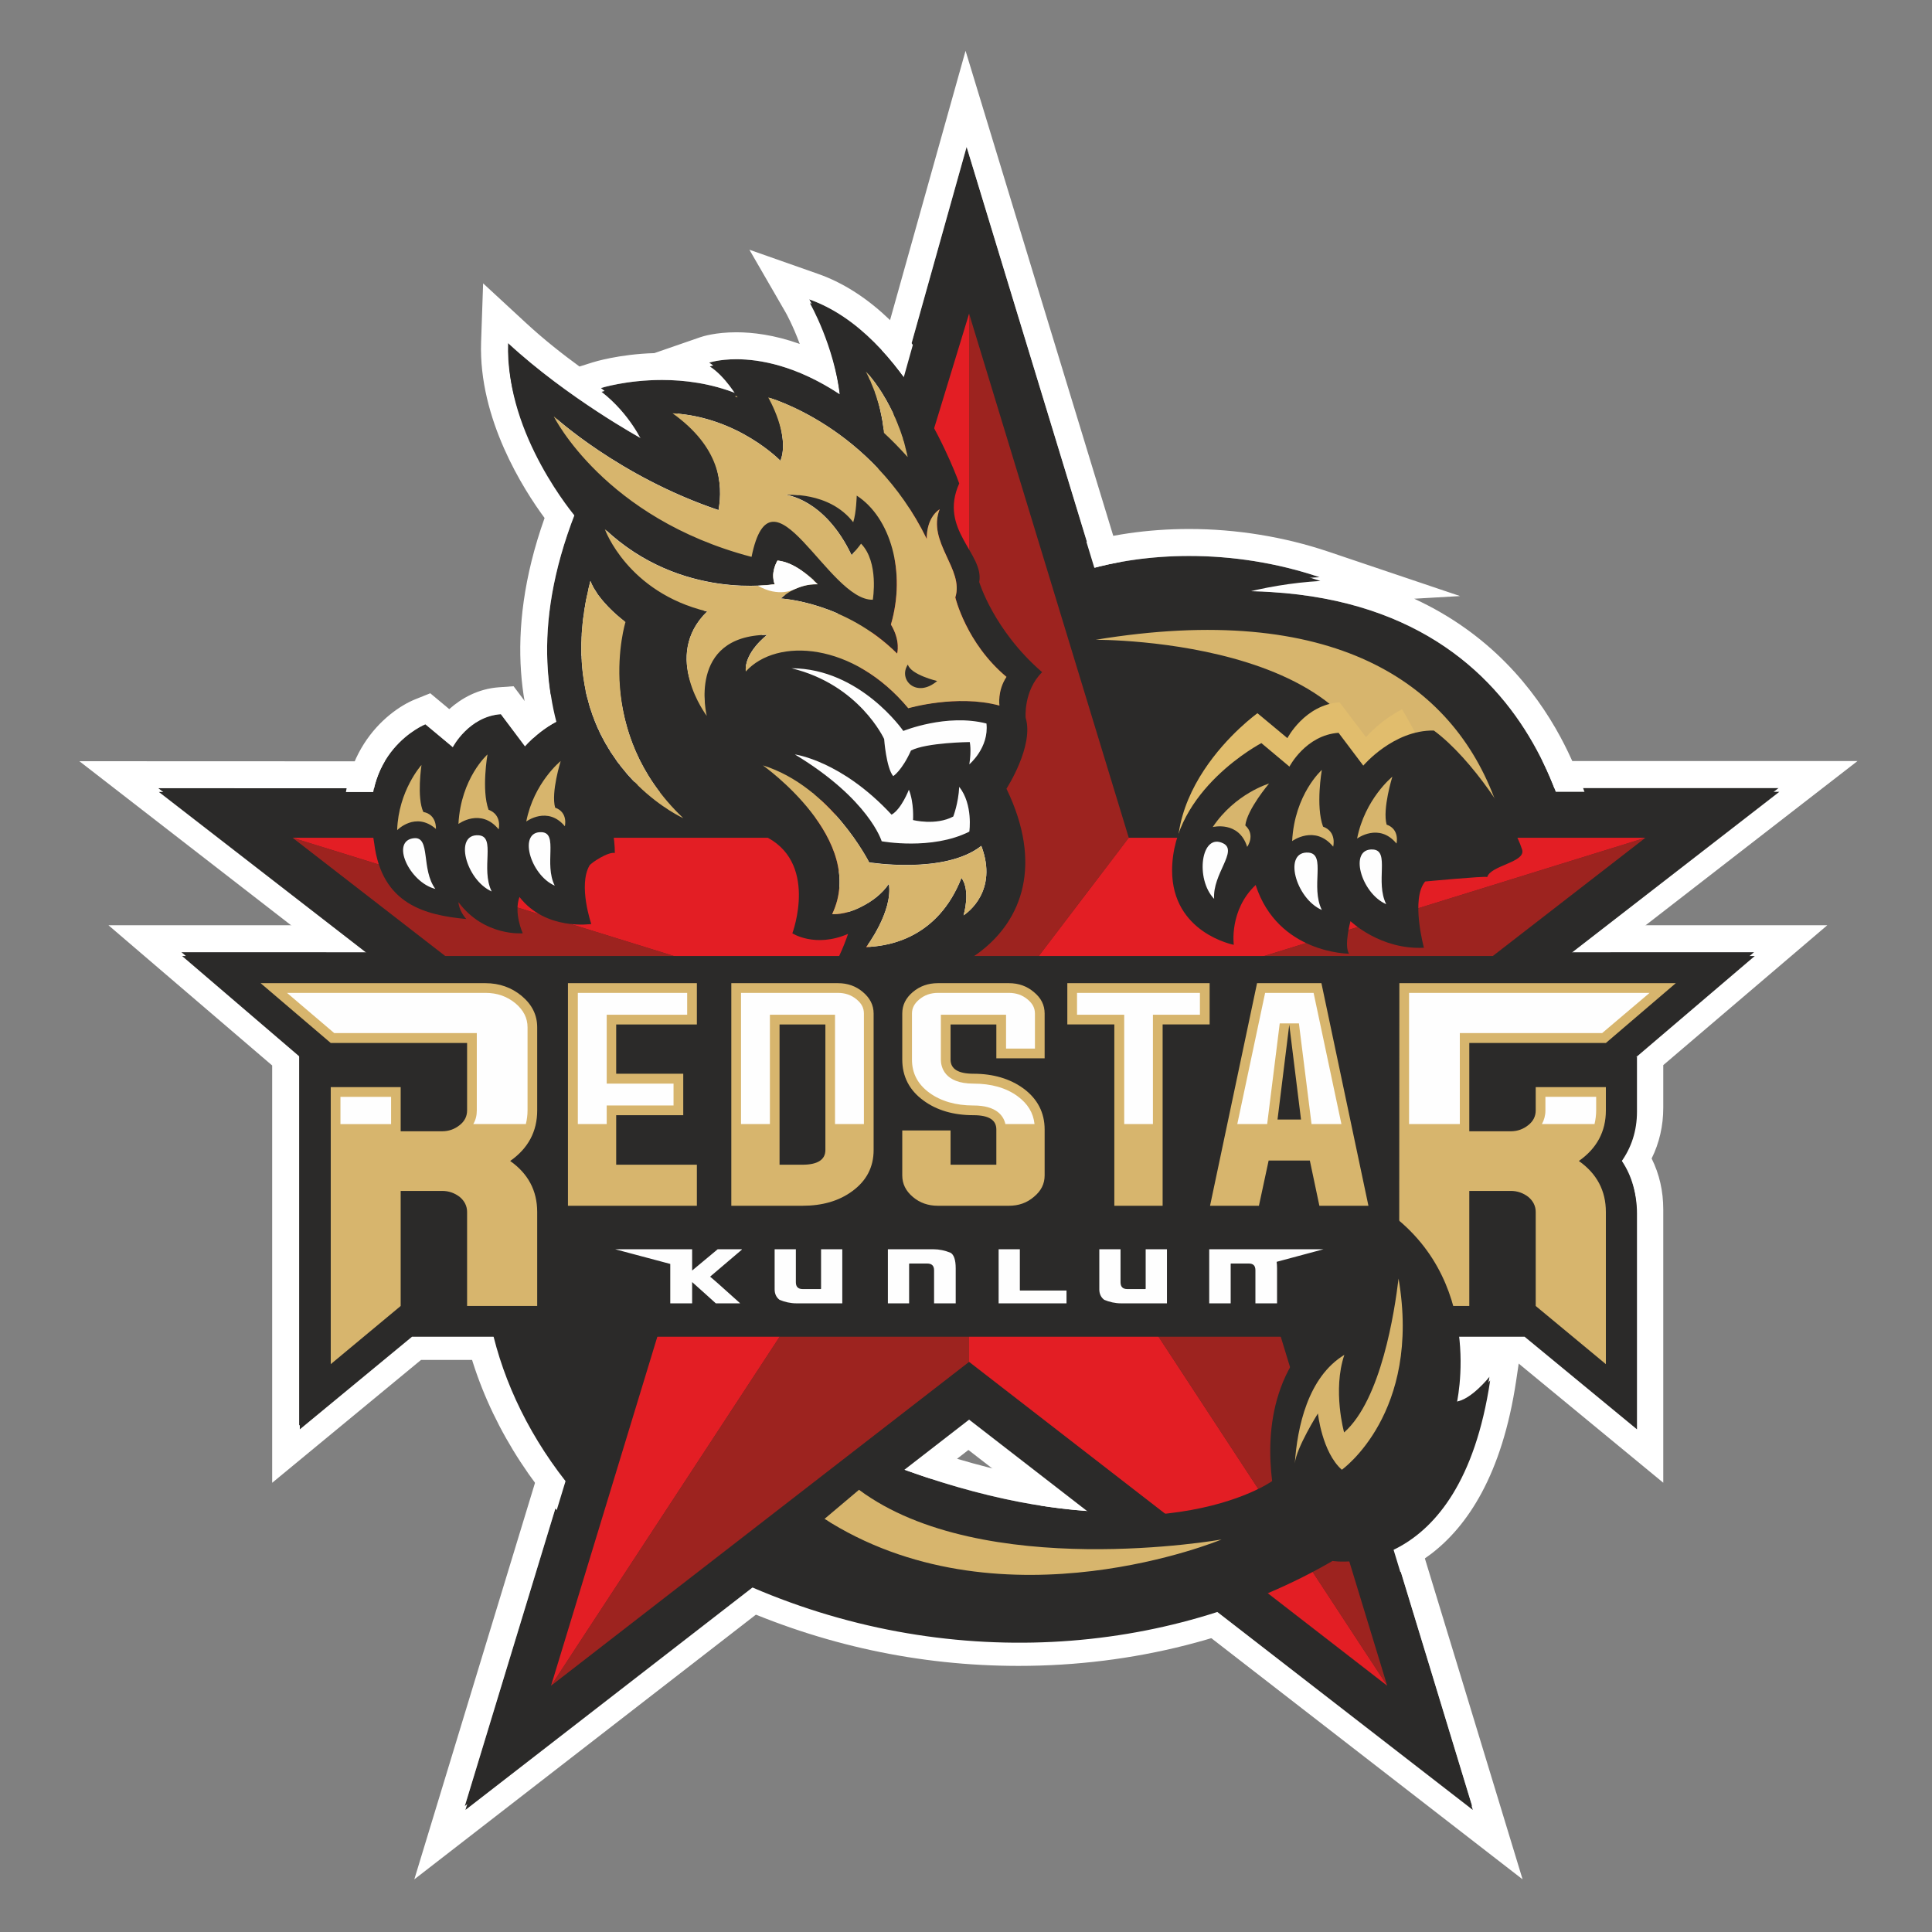 <?xml version="1.0" encoding="utf-8"?>
<!-- Generator: Adobe Illustrator 19.1.0, SVG Export Plug-In . SVG Version: 6.00 Build 0)  -->
<svg version="1.1" id="Слой_1" xmlns="http://www.w3.org/2000/svg" xmlns:xlink="http://www.w3.org/1999/xlink" x="0px" y="0px"
	 viewBox="0 0 1024 1024" style="enable-background:new 0 0 1024 1024;" xml:space="preserve">
<rect x="0" y="0" width="1024" height="1024" fill="#808080" stroke="none"/>
<g>
	<path style="fill-rule:evenodd;clip-rule:evenodd;fill:#2B2A29;" d="M536.463,157.237l79.395,260.433h326.875
		L678.269,622.633l79.797,261.735l22.189,72.918l-266.972-206.854L246.341,957.287
		l22.189-72.918l79.704-261.735L83.864,417.764l333.136,0.124L512.323,77.873
		L536.463,157.237L536.463,157.237z M574.735,449.032l-60.461-198.425l-55.531,197.99
		l-4.928,17.727H435.346l-209.674-0.124l178.747,138.521l-4.927,15.961l-62.412,204.963
		L498.439,700.603l14.844-11.497l176.236,136.539l-62.412-204.963l-4.928-15.961
		l13.233-10.163l165.422-128.234H579.971L574.735,449.032z"/>
	<path style="fill:#FFFFFF;" d="M512.323,77.873l24.14,79.364l79.395,260.433h326.875
		L678.269,622.633l79.797,261.735l22.189,72.918L513.282,750.433L246.342,957.287
		l22.189-72.918l79.703-261.735L83.864,417.764l333.136,0.124L512.323,77.873
		 M435.346,466.324l-209.674-0.124l178.746,138.521l-4.927,15.961l-62.412,204.963
		l161.36-125.041l14.843-11.497l176.236,136.538l-62.412-204.963l-4.928-15.961
		l13.232-10.163l165.422-128.234H579.972l-5.237-17.292l-60.46-198.425
		l-55.532,197.99l-4.928,17.727H435.346 M511.763,26.923l-13.202,47.092
		l-92.397,329.577l-322.295-0.12l-41.801-0.016l33.041,25.604l256.582,198.834
		l-76.833,252.31l-22.19,72.921l-13.075,42.969l35.503-27.511l258.186-200.07
		l258.22,200.071l35.5,27.506l-13.074-42.964l-22.189-72.919L694.814,627.892
		l256.673-198.926l33.017-25.588h-41.772H626.441l-76.308-250.309l-24.137-79.355
		L511.763,26.923L511.763,26.923z M435.338,480.616h0.003h0.005h18.468h10.861
		l2.909-10.464l4.928-17.727L514.842,301.504l46.222,151.694l5.23,17.269l3.074,10.149
		h10.604h179.097L626.655,583.263l-13.182,10.124l-7.882,6.054l2.932,9.497
		l4.928,15.961l49.31,161.937L522.036,677.808l-8.752-6.781l-8.753,6.78
		l-14.843,11.497l-125.848,97.522l49.324-161.982l4.91-15.908l2.918-9.453
		l-7.819-6.06L267.477,480.517L435.338,480.616L435.338,480.616z"/>
</g>
<g>
	<path style="fill-rule:evenodd;clip-rule:evenodd;fill:#2B2A29;" d="M673.684,313.794
		c-6.446-0.434-12.675-0.527-18.718-0.527c14.441-3.935,29.533-6.477,44.501-7.344
		c-63.498-21.413-133.813-10.815-169.326,19.461
		c1.302,2.511,2.726,5.579,4.369,9.081
		c-58.817,18.469-115.124,41.339-199.632,34.77
		c0.868,2.633-0.093,5.795-2.386,7.096c6.012,5.701,12.024,11.28,17.354,17.384
		c12.272,13.884,38.705,21.104,50.42,35.545
		c17.261,21.32,36.288,36.939,51.814,59.779
		c41.432-22.715,53.456-19.12,100.684-33.004
		c26.992-7.996,256.59,24.915,283.799,17.911
		C836.563,473.947,832.069,323.432,673.684,313.794z"/>
	<path style="fill:#FFFFFF;" d="M630.306,294.668c22.645,0,46.345,3.562,69.161,11.256
		c-14.969,0.867-30.061,3.409-44.502,7.344c6.043,0,12.273,0.093,18.719,0.527
		c158.385,9.638,162.879,160.153,162.879,160.153
		c-2.649,0.682-7.21,0.985-13.322,0.985c-49.788,0-202.075-20.158-254.834-20.158
		c-7.289,0-12.686,0.385-15.643,1.261c-47.228,13.884-59.253,10.289-100.685,33.004
		c-15.525-22.839-34.553-38.458-51.814-59.779
		c-11.714-14.442-38.148-21.662-50.419-35.545
		c-5.33-6.104-11.342-11.683-17.354-17.384c2.292-1.301,3.254-4.463,2.385-7.096
		c10.13,0.787,19.843,1.151,29.215,1.151c68.817,0,118.651-19.666,170.417-35.922
		c-1.641-3.502-3.066-6.57-4.368-9.08
		C552.894,305.987,589.928,294.668,630.306,294.668 M630.306,280.376
		c-44.105,0-83.993,12.441-109.437,34.133l-8.647,7.372l2.096,4.04
		c-1.72,0.557-3.442,1.116-5.163,1.675c-43.171,14.012-87.811,28.5-145.062,28.5
		c-9.188,0-18.644-0.373-28.108-1.108l-21.406-1.664l4.652,14.103l-10.57,6.001
		l13.996,13.274l1.723,1.63c5.309,5.025,10.325,9.772,14.701,14.784
		c7.637,8.64,18.194,14.511,28.402,20.189c8.552,4.756,17.396,9.674,21.683,14.959
		c7.406,9.148,15.052,17.22,22.446,25.026
		c10.35,10.927,20.126,21.248,28.648,33.784l7.301,10.742l11.389-6.244
		c26.24-14.386,39.643-17.46,59.931-22.112
		c10.39-2.383,22.167-5.083,37.915-9.712c0.262-0.071,2.782-0.681,11.612-0.681
		c26.056,0,78.56,5.2,129.335,10.228c51.56,5.106,100.26,9.929,125.499,9.929
		c7.818,0,13.025-0.443,16.884-1.436l11.064-2.848l-0.342-11.419
		c-0.05-1.674-1.479-41.481-23.748-82.814
		c-13.782-25.582-37.456-54.913-77.547-73.368l24.309-1.408l-69.829-23.549
		C680.745,284.527,655.251,280.376,630.306,280.376L630.306,280.376z"/>
</g>
<g>
	<path style="fill-rule:evenodd;clip-rule:evenodd;fill:#2B2A29;" d="M349.536,830.788
		c18.81-18.035,38.148-35.296,60.026-50.079
		c16.486-11.031,33.655-21.32,50.389-32.011c-2.294-3.068-4.588-6.136-6.881-9.204
		c-1.115-1.518-1.333-3.036-0.991-4.244c-0.342-0.559-0.557-0.993-0.775-1.551
		c-0.868-2.075-1.642-4.028-2.386-6.105c-3.068,1.519-6.136,3.161-9.081,4.928
		c-6.352,3.812-12.147-6.136-5.794-9.947c26.992-16.177,60.461-22.313,91.604-22.654
		c10.289-0.093,20.887,0.434,31.393,2.076
		c-26.248-42.734-49.862-82.09-56.866-95.974
		c-6.663-13.108-60.46-58.166-90.737-64.271
		c-3.719-0.775-10.04-1.209-10.505-5.268
		c-16.61-16.486-36.288-10.258-47.972-6.663
		C226.446,572.028,222.387,739.494,349.536,830.788z"/>
	<path style="fill:#FFFFFF;" d="M372.823,525.621c8.535,0,17.715,2.53,26.11,10.862
		c0.465,4.059,6.787,4.493,10.505,5.268c30.277,6.105,84.074,51.163,90.737,64.271
		c7.003,13.884,30.618,53.24,56.866,95.974c-9.74-1.522-19.558-2.086-29.137-2.086
		c-0.754,0-1.506,0.003-2.256,0.01c-31.142,0.341-64.611,6.477-91.604,22.654
		c-5.359,3.216-2.07,10.802,2.904,10.802c0.92,0,1.898-0.26,2.89-0.855
		c2.945-1.767,6.012-3.409,9.081-4.928c0.743,2.077,1.518,4.03,2.385,6.105
		c0.217,0.558,0.434,0.992,0.775,1.551c-0.341,1.209-0.123,2.727,0.992,4.244
		c2.292,3.068,4.586,6.136,6.881,9.204c-16.734,10.691-33.904,20.98-50.39,32.011
		c-21.877,14.783-41.216,32.044-60.025,50.079
		c-127.15-91.294-123.09-258.76,1.424-300.968
		C356.738,528.043,364.472,525.621,372.823,525.621 M372.823,511.329
		c-10.368,0-19.648,2.856-25.789,4.747l-0.276,0.085l-0.194,0.06l-0.192,0.065
		c-56.718,19.226-94.238,63.736-102.939,122.117
		c-11.111,74.552,26.352,152.718,97.768,203.995l9.651,6.929l8.575-8.223
		c16.191-15.524,35.759-33.432,58.136-48.553
		c10.214-6.834,21.021-13.579,31.473-20.103c6.225-3.886,12.447-7.769,18.61-11.707
		l12.965-8.283l-9.215-12.32l-4.245-5.679l0.373-1.327l-3.08-5.054
		c-0.529-1.269-0.979-2.388-1.386-3.453c22.162-8.05,45.337-10.221,62.744-10.412
		l2.101-0.009c9.879,0,18.688,0.626,26.931,1.914l30.589,4.781l-16.204-26.381
		c-30.299-49.327-50.288-83.041-56.285-94.93
		c-8.715-17.146-66.58-64.97-100.672-71.845c-0.586-0.122-1.333-0.257-2.116-0.395
		c-0.051-0.009-0.106-0.019-0.162-0.029l-0.985-0.978
		C398.965,516.38,386.793,511.329,372.823,511.329L372.823,511.329z"/>
</g>
<g>
	<path style="fill-rule:evenodd;clip-rule:evenodd;fill:#2B2A29;" d="M929.717,504.688H96.137l62.412,53.457
		v197.432l59.468-49.086h589.695l59.561,49.086V641.011
		c0-10.165-2.944-19.245-8.521-26.992c5.578-7.654,8.521-16.734,8.521-26.806V557.804
		l-2.169,1.984L929.717,504.688z"/>
	<path style="fill:#FFFFFF;" d="M929.717,504.688l-62.444,53.25v-0.134l-2.169,1.984
		l2.169-1.85v29.275c0,10.071-2.944,19.151-8.522,26.806
		c5.578,7.747,8.522,16.827,8.522,26.992v114.567l-59.561-49.086H218.017
		l-59.468,49.086V558.145l-62.413-53.457H929.717 M968.502,490.396h-38.785H96.137
		H57.481l29.358,25.147l57.419,49.179v190.856v30.329l23.389-19.306l55.507-45.817
		h579.428l55.602,45.823l23.381,19.27v-30.298V641.011
		c0-9.711-2.069-18.752-6.164-26.986c4.053-8.18,6.164-17.292,6.164-26.811
		v-22.68l57.426-48.97L968.502,490.396L968.502,490.396z"/>
</g>
<g>
	<path style="fill-rule:evenodd;clip-rule:evenodd;fill:#2B2A29;" d="M529.366,371.962
		c-22.622-6.136-48.312,1.302-48.312,1.302
		c-29.192-34.864-69.633-37.59-86.15-19.338
		c-0.868-10.289,11.373-19.461,11.373-19.461
		c-42.642,0.434-32.044,42.951-32.044,42.951s-24.14-31.702,0.218-55.315
		c-42.301-10.165-54.231-43.726-54.231-43.726
		c40.472,38.148,90.086,29.192,90.086,29.192s-2.728-5.021,1.424-12.457
		c10.94,1.302,21.322,12.457,21.322,12.457
		c-11.808-0.434-19.555,7.654-19.555,7.654s33.995,1.642,61.638,29.192
		c0,0,1.984-6.663-3.284-15.402c8.119-27.89-0.217-56.865-18.129-68.455
		c0,0-0.217,9.08-1.859,14.099c-12.891-16.61-35.855-14.41-35.855-14.41
		s20.671,1.859,34.988,32.013c4.028-4.588,5.02-6.229,5.02-6.229
		c9.607,9.947,6.229,29.842,6.229,29.842c-23.739,0.651-53.58-75.427-64.396-22.715
		c-77.939-20.454-104.714-74.56-104.714-74.56s34.646,32.011,87.328,49.738
		c2.51-14.008,0.651-33.344-24.358-51.287
		c34.862,1.982,57.175,25.164,57.175,25.164
		c5.33-13.45-6.477-33.562-6.477-33.562s54.882,15.184,84.074,75.087
		c0,0-0.744-10.598,6.786-15.836c-6.786,17.478,13.108,31.703,8.305,46.671
		c0,0,5.703,24.264,27.116,42.084C528.158,364.09,529.366,371.962,529.366,371.962
		L529.366,371.962z M510.339,483.15c0-0.123,3.935-12.674-1.085-19.894
		c-12.582,32.229-38.799,35.731-47.568,36.506
		c-1.859,0.216-2.944,0.216-2.944,0.216s14.317-18.903,12.022-33.562
		c-3.501,5.238-8.956,9.391-14.657,12.148c-8.738,4.586-15.401,3.936-15.401,3.936
		c18.903-39.574-36.723-78.837-36.723-78.837
		c36.072,11.156,56.308,51.381,56.308,51.381s40.101,6.57,59.468-8.74
		c9.049,23.955-7.437,35.514-9.296,36.723l0,0l0,0l0,0h-0.124V483.15L510.339,483.15
		L510.339,483.15L510.339,483.15z M390.534,428.703
		c1.736,3.378,3.595,7.313,5.237,11.807c2.728-0.434,5.486-0.341,8.212,0.217
		c30.06,13.449,15.619,51.937,15.619,51.937s12.024,7.871,29.534,0.31
		c0,0-5.145,15.433-10.289,20.794c49.087,19.989,133.161-17.292,94.238-97.74
		c0,0,14.751-22.746,10.165-37.621c0,0-1.209-14.317,8.739-24.14
		c-25.69-22.22-33.344-47.786-33.344-47.786
		c2.757-15.092-21.631-27.674-10.598-52.249c0,0-26.899-77.194-79.146-95.57
		c0,0,12.891,22.311,16.175,50.295c-40.441-26.681-69.198-16.734-69.198-16.734l0,0
		c8.212,5.269,14.657,16.425,14.657,16.425
		c-36.072-14.349-72.049-2.975-72.049-2.975
		c15.184,11.807,21.754,26.899,21.754,26.899s-39.232-21.413-70.965-50.729
		c-1.611,46.793,35.545,90.21,35.545,90.21
		c-23.955,61.419-14.752,105.146-1.426,132.478c3.843,7.871-1.736,14.101,2.199,19.245
		l47.321,2.726c-5.671-3.811-13.449-9.73-20.887-18.252
		c-1.085-1.426-2.293-2.82-3.471-4.246l-0.124-0.216
		c-0.218-0.342-0.434-0.682-0.775-0.992l-0.216-0.216
		c-0.217-0.342-0.434-0.651-0.744-0.992l-0.124-0.216
		c-0.774-1.086-1.424-2.201-2.2-3.286l-0.311-0.433
		c-0.216-0.342-0.434-0.651-0.65-0.868l-0.342-0.558
		c-0.093-0.309-0.309-0.651-0.526-0.991l-0.341-0.434
		c-0.342-0.651-0.775-1.302-1.086-1.953l-0.34-0.434
		c-0.093-0.342-0.34-0.558-0.434-0.868l-0.435-0.682
		c-0.123-0.31-0.34-0.651-0.434-0.96l-0.434-0.682
		c-0.124-0.311-0.217-0.527-0.433-0.868c-0.124-0.309-0.342-0.649-0.466-0.867
		c-0.216-0.434-0.434-0.868-0.651-1.302c-0.091-0.341-0.309-0.776-0.434-1.116
		c-0.093-0.217-0.309-0.526-0.434-0.744c-0.124-0.34-0.217-0.651-0.433-0.991
		c-0.124-0.342-0.218-0.558-0.342-0.868c-0.093-0.34-0.309-0.651-0.434-0.991
		c-0.093-0.34-0.217-0.557-0.311-0.775c-0.216-0.526-0.433-0.96-0.557-1.518
		l-0.216-0.651c-0.217-0.434-0.435-0.991-0.651-1.549
		c0-0.217-0.124-0.434-0.217-0.651c-0.124-0.435-0.216-0.868-0.434-1.209
		l-0.218-0.868c-0.247-0.433-0.34-0.867-0.464-1.302l-0.217-0.651
		c-0.216-0.682-0.309-1.332-0.527-1.983l-0.123-0.434
		c-0.093-0.558-0.311-1.085-0.434-1.642l-0.216-0.651
		c-0.093-0.557-0.217-0.991-0.342-1.424l-0.216-0.775
		c-0.093-0.527-0.217-1.085-0.311-1.642l-0.124-0.527
		c-0.093-0.775-0.216-1.55-0.434-2.201v-0.434
		c-0.093-0.651-0.218-1.209-0.31-1.736c0-0.342-0.124-0.557-0.124-0.899
		c-0.093-0.433-0.093-0.96-0.218-1.518c0-0.217-0.124-0.557-0.124-0.775
		c-0.093-0.526-0.093-1.178-0.216-1.735l-0.093-0.651
		c0-0.774-0.124-1.549-0.124-2.293l-0.093-0.434c0-0.682-0.124-1.426-0.124-2.077
		v-0.774c-0.092-0.557-0.092-1.086-0.092-1.766l-0.124-0.744
		c0-0.651,0-1.333,0-1.984c0-0.216,0-0.31,0-0.527c0-0.898,0-1.766,0-2.542v-0.651
		c0-0.651,0-1.301,0.124-1.951v-0.868c0-0.682,0-1.333,0.092-1.859v-0.898
		c0-0.744,0.124-1.519,0.218-2.386v-0.217c0.124-0.991,0.124-1.86,0.217-2.851
		l0.123-0.651c0.093-0.775,0.093-1.426,0.217-2.199l0.124-0.868
		c0.093-0.651,0.217-1.302,0.309-1.953l0.124-0.898
		c0.093-0.868,0.217-1.859,0.434-2.726v-0.217
		c0.217-0.868,0.311-1.86,0.528-2.851c0-0.311,0.123-0.651,0.216-0.868
		c0.124-0.775,0.248-1.426,0.464-2.169l0.217-0.993
		c0.093-0.774,0.311-1.424,0.434-2.2l0.218-0.867
		c0.217-1.086,0.526-2.077,0.744-3.068c0,0.123,0.124,0.341,0.247,0.558l0,0
		c0.093,0.093,0.093,0.309,0.218,0.558l0,0c0.093,0.093,0.093,0.309,0.217,0.434
		l0,0v0.093c0.092,0.124,0.216,0.218,0.216,0.434l0.093,0.124l0.218,0.434v0.093
		l0.216,0.248v0.093v0.123l0.124,0.093v0.124l0.093,0.093l0.124,0.124v0.092
		l0.093,0.218l0.123,0.124l0,0l0.217,0.309l0.124,0.218l0.093,0.124l0.122,0.216
		l0,0l0.093,0.124l0.217,0.434l0.124,0.093c0.527,0.993,1.209,1.984,1.951,2.852
		c5.796,7.654,13.668,13.325,13.668,13.325s-16.828,53.797,25.689,99.042
		L390.534,428.703L390.534,428.703z M513.407,403.106c0,0,10.505-8.832,9.08-21.631
		c-21.104-5.454-44.067,3.935-44.067,3.935s-22.839-33.127-59.252-33.22
		c35.979,8.739,49.088,37.497,49.088,37.497s1.084,15.185,4.803,19.678
		c0,0,4.586-2.851,9.421-13.573c8.181-4.246,31.143-4.494,31.143-4.494
		S514.616,395.359,513.407,403.106L513.407,403.106z M468.163,227.335
		c4.153,3.936,8.305,8.181,12.551,12.891c-6.105-29.192-22.189-45.369-22.189-45.369
		C465.095,207.873,467.388,219.464,468.163,227.335z"/>
	<path style="fill:#FFFFFF;" d="M428.9,158.663c52.246,18.377,79.146,95.57,79.146,95.57
		c-11.033,24.575,13.356,37.156,10.598,52.248c0,0,7.654,25.566,33.344,47.786
		c-9.947,9.823-8.738,24.14-8.738,24.14
		c4.586,14.875-10.165,37.621-10.165,37.621
		c31.979,66.096-19.062,103.05-65.517,103.05c-10.087,0-19.963-1.744-28.721-5.31
		c5.144-5.361,10.289-20.794,10.289-20.794c-5.68,2.454-10.784,3.282-15.087,3.282
		c-8.958,0-14.445-3.592-14.445-3.592s14.441-38.488-15.619-51.937
		c-1.576-0.322-3.161-0.489-4.747-0.489c-1.157,0-2.315,0.089-3.466,0.272
		c-1.642-4.494-3.501-8.429-5.237-11.807l-33.685-1.984
		c-42.516-45.244-25.689-99.042-25.689-99.042s-7.872-5.671-13.668-13.325
		c-0.742-0.868-1.424-1.859-1.95-2.852l-0.124-0.093l-0.217-0.434l-0.093-0.124
		l-0.123-0.216l-0.093-0.124l-0.124-0.218l-0.217-0.309l-0.122-0.124l-0.093-0.218
		v-0.092l-0.124-0.124l-0.093-0.093v-0.124l-0.124-0.093v-0.123v-0.093
		l-0.216-0.248v-0.093l-0.217-0.434l-0.093-0.124c0-0.216-0.124-0.309-0.216-0.434
		v-0.093c-0.124-0.124-0.124-0.34-0.217-0.434
		c-0.123-0.249-0.123-0.464-0.217-0.558c-0.122-0.217-0.247-0.435-0.247-0.558
		c-0.217,0.991-0.527,1.983-0.744,3.068l-0.217,0.867
		c-0.123,0.775-0.34,1.426-0.434,2.199l-0.216,0.993
		c-0.216,0.743-0.341,1.393-0.465,2.169c-0.093,0.217-0.216,0.558-0.216,0.868
		c-0.216,0.991-0.311,1.982-0.528,2.851v0.217
		c-0.215,0.867-0.34,1.858-0.433,2.726l-0.124,0.898
		c-0.092,0.651-0.216,1.302-0.309,1.953l-0.124,0.869
		c-0.123,0.774-0.123,1.424-0.217,2.2l-0.122,0.651
		c-0.094,0.991-0.094,1.859-0.217,2.851v0.217
		c-0.093,0.867-0.217,1.642-0.217,2.386v0.898
		c-0.092,0.526-0.092,1.178-0.092,1.859v0.868
		c-0.124,0.651-0.124,1.301-0.124,1.951v0.651c0,0.775,0,1.644,0,2.542
		c0,0.217,0,0.311,0,0.527c0,0.651,0,1.333,0,1.984l0.124,0.744
		c0,0.68,0,1.208,0.092,1.766v0.774c0,0.651,0.124,1.395,0.124,2.076l0.093,0.434
		c0,0.744,0.123,1.519,0.123,2.293l0.094,0.651
		c0.122,0.557,0.122,1.208,0.216,1.735c0,0.218,0.123,0.558,0.123,0.775
		c0.124,0.558,0.124,1.085,0.217,1.518c0,0.342,0.124,0.558,0.124,0.9
		c0.092,0.527,0.216,1.085,0.309,1.735v0.434
		c0.217,0.651,0.34,1.426,0.434,2.201l0.123,0.527
		c0.094,0.557,0.217,1.115,0.311,1.642l0.216,0.775
		c0.124,0.434,0.249,0.867,0.342,1.424l0.216,0.651
		c0.123,0.557,0.342,1.084,0.434,1.642l0.123,0.434
		c0.217,0.651,0.311,1.301,0.527,1.983l0.217,0.651
		c0.124,0.435,0.217,0.869,0.464,1.302l0.217,0.868
		c0.217,0.34,0.309,0.774,0.434,1.209c0.093,0.216,0.217,0.434,0.217,0.651
		c0.216,0.558,0.434,1.116,0.651,1.549l0.215,0.651
		c0.124,0.558,0.342,0.992,0.558,1.518c0.093,0.218,0.217,0.435,0.311,0.775
		c0.124,0.34,0.341,0.651,0.434,0.991c0.123,0.311,0.217,0.527,0.342,0.869
		c0.215,0.34,0.308,0.651,0.433,0.991c0.124,0.218,0.341,0.527,0.434,0.744
		c0.124,0.34,0.342,0.775,0.433,1.116c0.219,0.433,0.435,0.868,0.651,1.301
		c0.124,0.218,0.342,0.558,0.466,0.867c0.215,0.342,0.309,0.558,0.433,0.869
		l0.434,0.682c0.093,0.309,0.311,0.651,0.434,0.96l0.435,0.682
		c0.093,0.311,0.34,0.527,0.433,0.869l0.341,0.434
		c0.311,0.651,0.744,1.301,1.085,1.953l0.341,0.434
		c0.217,0.34,0.434,0.682,0.527,0.991l0.341,0.558
		c0.216,0.217,0.434,0.527,0.65,0.869l0.311,0.433
		c0.776,1.085,1.426,2.2,2.199,3.286l0.124,0.216
		c0.311,0.342,0.527,0.651,0.744,0.992l0.216,0.216
		c0.342,0.311,0.557,0.651,0.775,0.992l0.124,0.216
		c1.177,1.426,2.387,2.819,3.471,4.246c7.438,8.522,15.216,14.441,20.886,18.252
		l-47.321-2.727c-3.935-5.144,1.643-11.373-2.199-19.245
		c-13.326-27.332-22.53-71.059,1.426-132.478c0,0-37.157-43.417-35.546-90.21
		c31.733,29.316,70.966,50.729,70.966,50.729s-6.57-15.092-21.754-26.899
		c0,0,13.527-4.277,32.31-4.277c11.847,0,25.786,1.702,39.739,7.252
		c0,0-6.445-11.156-14.657-16.425c0,0,5.244-1.815,14.409-1.815
		c12.289,0.001,31.624,3.266,54.789,18.549
		C441.79,180.974,428.9,158.663,428.9,158.663 M480.714,240.226
		c-6.105-29.192-22.189-45.368-22.189-45.368
		c6.57,13.015,8.863,24.606,9.638,32.477
		C472.315,231.271,476.467,235.516,480.714,240.226 M413.281,242.21
		c0,0-22.314-23.182-57.176-25.164c25.008,17.943,26.868,37.279,24.358,51.287
		c-52.683-17.727-87.329-49.738-87.329-49.738s26.775,54.106,104.714,74.56
		c2.787-13.58,6.833-18.612,11.716-18.61
		c13.988,0.005,34.815,41.33,52.376,41.33c0.101,0,0.205-0.001,0.305-0.004
		c0,0,3.378-19.895-6.229-29.842c0,0-0.991,1.642-5.02,6.229
		c-14.317-30.154-34.988-32.013-34.988-32.013s1.007-0.097,2.718-0.097
		c6.46,0,22.946,1.376,33.137,14.506c1.641-5.019,1.859-14.099,1.859-14.099
		c17.912,11.589,26.248,40.565,18.13,68.454c5.268,8.739,3.283,15.402,3.283,15.402
		c-27.643-27.55-61.637-29.192-61.637-29.192s7.348-7.672,18.639-7.671
		c0.301,0,0.607,0.006,0.915,0.017c0,0-10.382-11.156-21.321-12.457
		c-4.152,7.436-1.425,12.457-1.425,12.457s-5.063,0.914-13.279,0.914
		c-17.495,0-49.269-4.15-76.807-30.106c0,0,11.931,33.561,54.231,43.726
		c-24.357,23.613-0.217,55.315-0.217,55.315s-10.598-42.517,32.045-42.951
		c0,0-12.243,9.172-11.374,19.461c6.504-7.188,16.717-11.122,28.494-11.122
		c18.128,0.001,39.96,9.325,57.656,30.459c0,0,12.876-3.729,28.424-3.728
		c6.413,0,13.282,0.634,19.887,2.426c0,0-1.208-7.871,3.718-15.308
		c-21.412-17.82-27.116-42.084-27.116-42.084
		c4.803-14.968-15.091-29.192-8.304-46.671
		c-7.53,5.238-6.787,15.836-6.787,15.836
		c-29.192-59.903-84.074-75.087-84.074-75.087S418.612,228.76,413.281,242.21
		 M473.06,409.365c0,0,4.586-2.851,9.421-13.573
		c8.18-4.246,31.142-4.494,31.142-4.494s0.993,4.06-0.216,11.808
		c0,0,10.505-8.832,9.08-21.631c-4.749-1.227-9.595-1.703-14.25-1.703
		c-16.028-0.001-29.817,5.638-29.817,5.638s-22.839-33.127-59.252-33.22
		c35.98,8.738,49.088,37.497,49.088,37.497S469.34,404.872,473.06,409.365
		 M441.631,482.533c2.118,0,7.667-0.395,14.477-3.968
		c5.701-2.757,11.155-6.91,14.657-12.148
		c2.295,14.659-12.023,33.562-12.023,33.562s1.085,0,2.944-0.216
		c8.77-0.775,34.986-4.277,47.569-36.506c4.752,6.836,1.479,18.448,1.117,19.771
		h-0.031v0.123c0-0.007,0.012-0.049,0.031-0.123h0.092
		c1.86-1.208,18.345-12.768,9.296-36.723
		c-10.422,8.239-26.848,10.141-39.799,10.141c-11.114,0-19.669-1.402-19.669-1.402
		s-20.236-40.225-56.308-51.381c0,0,55.625,39.264,36.723,78.837
		C440.706,482.501,441.031,482.533,441.631,482.533 M397.199,132.363l19.314,33.429
		c0.149,0.262,3.737,6.651,7.369,16.496c-13.551-4.848-25.07-6.17-33.595-6.171
		c-11.011-0-17.83,2.167-19.085,2.601l-24.402,8.446
		c-18.682,0.542-32.028,4.695-32.623,4.883l-7.026,2.221
		c-9.267-6.749-19.08-14.517-28.18-22.923l-22.908-21.163l-1.074,31.17
		c-1.405,40.829,22.623,78.257,33.649,93.197
		c-22.393,63.006-11.537,108.672,1.909,136.246
		c0.034,0.317-0.151,1.713-0.275,2.636c-0.547,4.122-1.565,11.794,3.968,19.028
		l3.984,5.208l6.546,0.377l47.321,2.727l11.419,0.658l17.69,1.042
		c0.409,0.989,0.79,1.966,1.147,2.945l4.04,11.057l11.626-1.847
		c0.398-0.063,0.81-0.095,1.224-0.095c0.149,0,0.299,0.004,0.45,0.012
		c15.005,8.328,7.449,30.582,6.51,33.168l-3.868,10.64l9.447,6.272
		c1.023,0.671,5.108,3.152,11.548,4.684l-9.402,9.798l19.536,7.901
		c10.226,4.164,22.022,6.365,34.111,6.365c32.768,0,63.745-15.632,78.915-39.825
		c9.672-15.425,17.552-40.945,2.643-76.697c4.971-9.415,11.769-25.844,8.371-40.473
		c0.064-2.16,0.606-8.059,4.535-11.94l11.002-10.864l-11.695-10.114
		c-17.774-15.373-25.757-32.713-28.181-38.851
		c0.197-9.253-4.266-16.934-7.948-23.273c-5.205-8.959-7.554-13.604-4.123-21.247
		l2.328-5.187l-1.87-5.369c-1.191-3.417-29.832-83.925-87.9-104.35
		L397.199,132.363L397.199,132.363z M426.974,246.394
		c1.338-3.774,1.921-7.676,1.978-11.54c3.482,2.208,7.151,4.76,10.904,7.702
		l-0.163,6.796C435.133,247.766,430.751,246.878,426.974,246.394L426.974,246.394z
		 M395.241,265.839c0.749-7.288,0.237-14.324-1.51-21.051
		c5.901,3.981,9.228,7.308,9.306,7.388l7.994,8.127
		c-0.483-0.032-0.97-0.049-1.462-0.049
		C403.986,260.254,399.203,262.123,395.241,265.839L395.241,265.839z M487.013,327.42
		c1.105-4.907,1.796-9.829,2.092-14.699l3.519,7.224
		c1.364,4.653,5.336,16.262,13.984,28.693l3.218,6.606
		c-0.115-0-0.231-0.001-0.347-0.001c-9.109-0-17.404,1.131-23.324,2.233
		l2.676-8.985C489.371,346.681,491.444,338.219,487.013,327.42L487.013,327.42z
		 M485.292,470.64c1.294-0.048,2.566-0.114,3.82-0.198
		c-1.291,1.683-2.679,3.228-4.163,4.635
		C485.138,473.609,485.257,472.126,485.292,470.64L485.292,470.64z"/>
</g>
<g>
	<path style="fill-rule:evenodd;clip-rule:evenodd;fill:#2B2A29;" d="M302.401,379.276
		c-14.41,4.71-24.141,16.299-24.141,16.299l-12.798-17.044
		c-17.045,1.209-25.474,17.478-25.474,17.478l-14.533-12.118
		c0,0-35.855,14.41-27.457,61.203c4.059,32.26,27.023,37.932,48.777,40.007
		c-4.059-4.586-4.152-8.956-4.152-8.956c13.666,18.376,34.088,16.517,34.088,16.517
		s-4.897-10.723-1.736-19.243c13.976,18.035,38.055,14.317,38.055,14.317
		s-7.003-20.329-0.991-30.927c0.867-1.55,10.164-7.562,13.449-6.694
		c0,0,0.651-18.254-9.296-28.634c0.216-7.314,3.16-11.466,6.786-14.441
		C319.042,400.285,309.187,387.612,302.401,379.276z"/>
	<path style="fill:#FFFFFF;" d="M265.463,378.532l12.797,17.043c0,0,9.731-11.589,24.142-16.299
		c6.785,8.336,16.64,21.009,20.576,27.766c-3.626,2.975-6.57,7.127-6.785,14.442
		c9.947,10.38,9.295,28.634,9.295,28.634c-0.22-0.058-0.465-0.085-0.734-0.085
		c-3.754,0-11.905,5.333-12.715,6.779c-6.012,10.598,0.991,30.927,0.991,30.927
		s-2.052,0.317-5.306,0.317c-7.891,0-22.853-1.864-32.749-14.634
		c-3.161,8.521,1.735,19.243,1.735,19.243s-0.578,0.053-1.606,0.053
		c-5.078,0-21.117-1.287-32.482-16.57c0,0,0.093,4.37,4.153,8.956
		c-21.754-2.076-44.718-7.747-48.777-40.007
		c-8.399-46.793,27.457-61.204,27.457-61.204l14.533,12.117
		C239.988,396.01,248.417,379.74,265.463,378.532 M307.29,362.642l-9.329,3.049
		c-6.84,2.236-12.765,5.591-17.54,8.96l-3.53-4.701l-4.674-6.225l-7.765,0.551
		c-10.989,0.779-19.854,5.785-26.332,11.569l-3.512-2.929l-6.559-5.469l-7.923,3.185
		c-16.091,6.467-44.311,30.793-36.26,76.622c6.096,46.788,46.367,50.627,61.552,52.076
		l2.341,0.223c11.671,6.73,23.043,7.455,27.345,7.455
		c1.857,0,2.903-0.112,2.903-0.112l19.721-2.106l-1.54-3.468
		c4.392,0.791,8.373,1.024,11.535,1.024c4.141,0,6.963-0.403,7.487-0.484
		l16.902-2.609l-5.57-16.17c-2.034-6.011-3.086-13.763-2.534-17.572
		c0.393-0.238,0.805-0.474,1.198-0.687l13.927,3.681l0.637-17.879
		c0.076-2.119,0.364-18.576-8.055-32.261c0.104-0.091,0.213-0.181,0.328-0.275
		l9.413-7.723l-6.128-10.521c-5.25-9.012-18.045-24.93-21.841-29.594
		L307.29,362.642L307.29,362.642z"/>
</g>
<g>
	<path style="fill-rule:evenodd;clip-rule:evenodd;fill:#2B2A29;" d="M771.517,742.903
		c0,0,16.734-68.548-40.565-105.518c0,0-2.077,31.609-16.486,54.664
		c-41.557,23.397-43.757,65.171-40.565,90.953c0,0-63.529,45.926-202.485-6.972
		c-19.554,15.619-48.313,36.939-78.371,60.987
		c107.781,48.437,226.067,38.706,312.867-11.684c0,0,67.588,11.373,83.547-95.663
		C789.46,729.671,779.604,742.128,771.517,742.903z"/>
	<path style="fill:#FFFFFF;" d="M730.952,637.385c57.299,36.97,40.565,105.518,40.565,105.518
		c8.088-0.775,17.944-13.233,17.944-13.233
		c-13.163,88.28-61.444,96.012-77.962,96.012c-3.509,0-5.586-0.349-5.586-0.349
		c-48.062,27.901-105.762,43.334-166.002,43.334
		c-48.554,0-98.764-10.033-146.865-31.65c30.059-24.048,58.818-45.368,78.371-60.987
		c50.786,19.333,91.486,25.465,122.702,25.465c54.196,0,79.782-18.493,79.782-18.493
		c-3.191-25.782-0.992-67.556,40.566-90.953
		C728.875,668.994,730.952,637.385,730.952,637.385 M718.283,612.202l-1.591,24.223l0,0
		c-0.019,0.268-1.893,25.801-12.654,45.177
		c-31.788,19.472-47.613,52.269-45.213,93.406
		c-10.033,4.658-31.411,12.195-64.705,12.195c-35.29,0-74.862-8.253-117.618-24.53
		l-7.627-2.904l-6.377,5.094c-8.526,6.811-18.658,14.59-30.389,23.598
		c-14.574,11.192-31.094,23.877-47.991,37.396l-18.261,14.61l21.331,9.586
		c48.587,21.835,99.971,32.906,152.723,32.906c60.694,0,119.108-14.863,169.254-43.026
		c0.72,0.026,1.499,0.041,2.334,0.041c17.821,0,77.128-7.802,92.098-108.197
		l7.902-52.997l-23.781,30.058c-2.089-25.99-12.637-59.991-49.017-83.464
		L718.283,612.202L718.283,612.202z"/>
</g>
<path style="fill-rule:evenodd;clip-rule:evenodd;fill:#2B2A29;" d="M536.822,159.24l79.395,260.433h326.875
	L678.629,624.636l79.797,261.735l22.189,72.918l-266.972-206.854L246.701,959.29
	l22.189-72.918l79.704-261.735L84.223,419.767l333.136,0.124l95.323-340.015
	L536.822,159.24L536.822,159.24z M575.094,451.036l-60.461-198.425l-55.531,197.99
	l-4.928,17.727h-18.469l-209.674-0.124l178.747,138.521l-4.927,15.961l-62.412,204.963
	l161.361-125.041l14.844-11.497l176.236,136.539l-62.412-204.963l-4.928-15.961
	l13.233-10.163l165.422-128.234H580.331L575.094,451.036z"/>
<path style="fill-rule:evenodd;clip-rule:evenodd;fill:#2B2A29;" d="M674.043,315.797
	c-6.446-0.434-12.675-0.527-18.718-0.527c14.441-3.935,29.533-6.477,44.501-7.344
	c-63.498-21.413-133.813-10.815-169.326,19.461
	c1.302,2.511,2.726,5.579,4.369,9.081
	c-58.817,18.469-115.124,41.339-199.632,34.77
	c0.868,2.634-0.093,5.795-2.386,7.096c6.012,5.701,12.024,11.28,17.354,17.384
	c12.272,13.884,38.705,21.104,50.42,35.545
	c17.261,21.32,36.288,36.939,51.814,59.779
	c41.432-22.715,53.456-19.12,100.684-33.004
	c26.992-7.996,256.59,24.915,283.799,17.911
	C836.922,475.951,832.428,325.435,674.043,315.797z"/>
<path style="fill-rule:evenodd;clip-rule:evenodd;fill:#2B2A29;" d="M349.896,832.791
	c18.81-18.035,38.148-35.296,60.026-50.079
	c16.486-11.031,33.655-21.32,50.389-32.011c-2.294-3.068-4.588-6.136-6.881-9.204
	c-1.115-1.518-1.333-3.036-0.991-4.244c-0.342-0.559-0.557-0.993-0.775-1.551
	c-0.868-2.075-1.642-4.028-2.386-6.105c-3.068,1.519-6.136,3.161-9.081,4.928
	c-6.352,3.812-12.147-6.136-5.794-9.947c26.992-16.177,60.461-22.313,91.604-22.654
	c10.289-0.093,20.887,0.433,31.393,2.076
	c-26.248-42.734-49.862-82.09-56.866-95.974
	c-6.663-13.109-60.46-58.166-90.737-64.271
	c-3.719-0.775-10.04-1.209-10.505-5.268
	c-16.61-16.486-36.288-10.258-47.972-6.663
	C226.806,574.031,222.746,741.497,349.896,832.791z"/>
<polygon style="fill-rule:evenodd;clip-rule:evenodd;fill:#242521;" points="171.15,449.516 383.022,613.698 
	302.327,878.501 513.642,714.846 724.866,878.501 644.2,613.698 856.043,449.516 
	594.121,449.516 513.642,185.179 432.977,449.516 "/>
<path style="fill-rule:evenodd;clip-rule:evenodd;fill:#9D231F;" d="M872.126,444.031l-358.484,111.19
	l221.604,338.248L650.521,615.681L872.126,444.031L872.126,444.031z M513.642,555.221
	v166.597L292.069,893.469L513.642,555.221l84.632-111.19l-84.632-277.788V555.221
	L513.642,555.221z M155.066,444.031l358.576,111.19L376.67,615.681L155.066,444.031z"/>
<polygon style="fill-rule:evenodd;clip-rule:evenodd;fill:#E31E24;" points="872.126,444.031 513.642,555.221 
	513.642,721.818 735.246,893.469 513.642,555.221 376.67,615.681 292.069,893.469 
	513.642,555.221 155.066,444.031 428.918,444.031 513.642,166.243 513.642,555.221 
	598.274,444.031 "/>
<path style="fill-rule:evenodd;clip-rule:evenodd;fill:#2B2A29;" d="M930.077,506.691H96.496l62.412,53.457
	v197.432l59.468-49.086h589.695l59.561,49.086V643.014
	c0-10.165-2.944-19.245-8.521-26.992c5.578-7.654,8.521-16.734,8.521-26.806v-29.409
	l-2.169,1.984L930.077,506.691z"/>
<path style="fill-rule:evenodd;clip-rule:evenodd;fill:#D7B56D;" d="M257.299,521.102H138.146l37.156,31.702
	h72.266v35.762c0,3.068-1.3,5.701-3.935,7.779
	c-2.726,2.169-5.794,3.253-9.296,3.253h-21.972v-23.396h-37.062v146.826
	l37.062-30.834v-60.987h21.972c3.502,0,6.57,1.086,9.296,3.161
	c2.635,2.2,3.935,4.927,3.935,7.996v49.83h37.157v-49.83
	c0-11.28-4.803-20.329-14.317-27.023c9.514-6.663,14.317-15.619,14.317-26.774
	v-44.067c0-6.539-2.727-12.024-8.181-16.61
	C271.183,523.426,264.737,521.102,257.299,521.102L257.299,521.102z M803.143,552.804
	h48.003l37.063-31.702H741.693l-0.093,171.092h37.155v-60.987h21.971
	c3.503,0,6.569,1.086,9.297,3.161c2.633,2.2,3.935,4.927,3.935,7.996v49.83
	l37.188,30.834v-80.664c0-11.28-4.804-20.329-14.317-27.023
	c9.514-6.663,14.317-15.619,14.317-26.774v-12.364h-37.188v12.364
	c0,3.068-1.302,5.701-3.935,7.779c-2.728,2.169-5.794,3.253-9.297,3.253h-21.971
	v-46.793H803.143L803.143,552.804z M677.111,593.369l6.228-50.265l6.23,50.265
	H677.111L677.111,593.369z M666.264,521.102l-24.915,117.976h25.906l5.145-23.955
	h21.847l5.052,23.955h25.999l-24.915-117.976H666.264L666.264,521.102z
	 M565.704,542.98h24.915v96.098h25.597v-96.098h24.915v-21.878h-75.427V542.98
	L565.704,542.98z M534.746,521.102h-37.714c-5.021,0-9.514,1.55-13.233,4.71
	c-3.719,3.161-5.579,6.88-5.579,11.373v24.389
	c0,8.956,3.719,16.27,11.282,21.755c7.003,5.144,15.835,7.748,26.464,7.748
	c8.089,0,12.117,2.51,12.117,7.561v18.687h-24.264v-18.161h-25.599v23.831
	c0,4.494,1.86,8.212,5.579,11.373c3.719,3.192,8.212,4.71,13.233,4.71h37.714
	c5.144,0,9.514-1.518,13.231-4.71c3.843-3.161,5.703-6.879,5.703-11.373v-24.357
	c0-8.987-3.844-16.301-11.28-21.754c-7.096-5.145-15.959-7.778-26.434-7.778
	c-8.088,0-12.147-2.511-12.147-7.531v-18.594h24.264v17.943h25.597v-23.738
	c0-4.493-1.86-8.212-5.703-11.373C544.26,522.652,539.89,521.102,534.746,521.102
	L534.746,521.102z M437.471,609.546c0,5.144-4.152,7.779-12.148,7.779h-12.147v-74.344
	h24.295V609.546L437.471,609.546z M444.134,521.102h-56.525v117.976h37.714
	c10.506,0,19.338-2.511,26.465-7.779c7.437-5.454,11.249-12.674,11.249-21.754
	v-72.361c0-4.493-1.953-8.212-5.672-11.373
	C453.647,522.652,449.278,521.102,444.134,521.102L444.134,521.102z M301.025,639.078
	h68.331v-21.754h-42.765v-26.248h35.544v-21.971h-35.544v-26.125h42.765v-21.878h-68.331
	V639.078z"/>
<path style="fill-rule:evenodd;clip-rule:evenodd;fill:#FEFEFE;" d="M746.836,595.786v-69.541h127.49
	l-25.163,21.322h-75.427v48.219H746.836L746.836,595.786z M180.446,581.345h26.837
	v14.472h-26.837V581.345L180.446,581.345z M250.853,595.786h27.859
	c0.557-2.293,0.899-4.71,0.899-7.221v-44.067c0-4.897-2.108-9.049-6.354-12.675
	c-4.493-3.719-9.73-5.579-15.959-5.579H152.121l25.039,21.322h75.552v40.999
	C252.713,591.2,252.155,593.586,250.853,595.786L250.853,595.786z M306.262,595.786
	v-69.541h57.951v11.591h-42.642v36.506h35.421v11.589h-35.421v9.855H306.262
	L306.262,595.786z M442.583,595.786v-57.95h-34.522v57.95h-15.308v-69.541h51.38
	c3.935,0,7.221,1.209,9.947,3.503c2.635,2.2,3.813,4.586,3.813,7.437v58.601
	H442.583L442.583,595.786z M532.887,595.786c-0.961-4.277-4.588-9.855-16.921-9.855
	c-9.421,0-17.292-2.293-23.397-6.755c-6.135-4.494-9.203-10.289-9.203-17.603
	v-24.389c0-2.851,1.209-5.237,3.842-7.437c2.728-2.294,6.012-3.503,9.949-3.503
	h37.59c3.935,0,7.221,1.209,9.947,3.503c2.634,2.2,3.843,4.586,3.843,7.437
	v18.594h-15.309v-17.943h-34.553v23.737c0,3.812,1.766,12.768,17.292,12.768
	c9.389,0,17.261,2.2,23.397,6.694c5.33,3.935,8.305,8.739,8.956,14.751H532.887
	L532.887,595.786z M595.856,595.786v-57.95h-25.008v-11.591h65.139v11.591h-24.915
	v57.95H595.856L595.856,595.786z M678.288,542.422l-6.663,53.364h-15.835
	l14.75-69.541h25.691l14.751,69.541h-15.835l-6.694-53.364H678.288L678.288,542.422z
	 M817.244,595.786h27.89c0.526-2.293,0.868-4.71,0.868-7.221v-7.221h-26.899
	v7.221C819.104,591.2,818.453,593.586,817.244,595.786z"/>
<path style="fill-rule:evenodd;clip-rule:evenodd;fill:#FEFEFE;" d="M640.916,662.135h60.552l-24.822,6.661
	c0.123,0.992,0.216,2.077,0.216,3.41v18.593H665.396v-17.508
	c0-2.417-1.084-3.595-3.502-3.595h-9.389c-0.218,0-0.218,0.093-0.218,0.217v20.886
	h-11.372V662.135L640.916,662.135z M355.256,662.135h-29.192l29.192,7.778v20.886
	h11.589v-11.28c4.246,3.843,8.523,7.562,12.551,11.28h12.799v-0.123
	c-10.041-9.08-15.401-13.759-15.836-14.008l16.828-14.317v-0.216h-12.798
	c-0.993,0.774-5.454,4.492-13.543,11.28v-11.28H355.256L355.256,662.135z
	 M410.572,662.135h11.249v17.508c0,2.386,1.209,3.595,3.626,3.595h9.482
	c0.124,0,0.249-0.093,0.249-0.216v-20.887h11.249v28.664h-24.266
	c-3.191,0-6.135-0.681-8.986-1.858c-1.736-1.332-2.603-3.192-2.603-5.579V662.135
	L410.572,662.135z M470.598,662.135h24.141c3.068,0,6.135,0.649,9.08,1.858
	c1.736,0.993,2.726,3.719,2.726,8.213v18.593h-11.466v-17.508
	c0-2.417-1.209-3.595-3.626-3.595h-9.389c-0.124,0-0.217,0.093-0.217,0.217v20.886
	h-11.249V662.135L470.598,662.135z M529.292,662.135h11.249v21.754
	c0.124,0.124,0.124,0.124,0.34,0.124h24.389v6.786h-35.978V662.135
	L529.292,662.135z M582.655,662.135h11.249v17.508c0,2.386,1.209,3.595,3.595,3.595
	h9.514c0.124,0,0.218-0.093,0.218-0.216v-20.887h11.28v28.664h-24.295
	c-3.161,0-6.105-0.681-8.956-1.858c-1.736-1.332-2.604-3.192-2.604-5.579V662.135z"
	/>
<path style="fill-rule:evenodd;clip-rule:evenodd;fill:#E1BD6D;" d="M429.693,420.2
	c18.687,5.919,35.762,8.089,51.503,7.562c-2.2-1.55-4.493-3.068-6.661-4.587
	C472.675,419.767,446.643,420.2,429.693,420.2z"/>
<path style="fill-rule:evenodd;clip-rule:evenodd;fill:#FEFEFE;" d="M470.351,247.591
	c-1.953-8.647-4.029-17.261-6.012-25.907c-0.961,0.217-1.953,0.434-2.944,0.651
	C464.246,230.763,459.009,241.238,470.351,247.591z"/>
<path style="fill-rule:evenodd;clip-rule:evenodd;fill:#FEFEFE;" d="M528.299,419.891
	c1.984-17.603,10.723-38.272,8.429-37.931c-12.024,1.178-37.063-1.767-49.21-0.682
	c-2.603,0.216-39.79-25.008-41.434-27.085c-5.453-7.221-26.124,3.037-31.578-4.059
	c-7.778-9.947,16.61,46.453,1.302,41.309c12.675,21.009,43.509,48.219,26.559,74.56
	c1.858,2.758,3.408,5.701,4.71,8.428c2.726,6.136,2.851,12.459,1.642,18.594
	c7.654,3.285,13.449,7.314,11.931,12.024
	c18.903-1.984,56.277-18.376,57.392-13.449
	c9.607-10.816,18.035-30.835,15.742-45.275
	C531.926,446.232,526.781,434.208,528.299,419.891z"/>
<path style="fill-rule:evenodd;clip-rule:evenodd;fill:#2B2A29;" d="M529.726,373.965
	c-22.622-6.136-48.312,1.302-48.312,1.302
	c-29.192-34.864-69.633-37.59-86.15-19.338
	c-0.868-10.289,11.373-19.461,11.373-19.461
	c-42.642,0.434-32.044,42.951-32.044,42.951s-24.14-31.702,0.218-55.315
	c-42.301-10.165-54.231-43.726-54.231-43.726
	c40.472,38.148,90.086,29.192,90.086,29.192s-2.728-5.021,1.424-12.457
	c10.94,1.302,21.322,12.457,21.322,12.457
	c-11.808-0.434-19.555,7.654-19.555,7.654s33.995,1.642,61.638,29.192
	c0,0,1.984-6.663-3.284-15.402c8.119-27.89-0.217-56.865-18.129-68.455
	c0,0-0.217,9.08-1.859,14.099c-12.891-16.61-35.855-14.41-35.855-14.41
	s20.671,1.859,34.988,32.013c4.028-4.588,5.02-6.229,5.02-6.229
	c9.607,9.947,6.229,29.842,6.229,29.842c-23.739,0.651-53.58-75.427-64.396-22.715
	c-77.939-20.454-104.714-74.56-104.714-74.56s34.646,32.011,87.328,49.738
	c2.51-14.008,0.651-33.344-24.358-51.287
	c34.862,1.982,57.175,25.164,57.175,25.164c5.33-13.45-6.477-33.562-6.477-33.562
	s54.882,15.184,84.074,75.087c0,0-0.744-10.598,6.786-15.836
	c-6.786,17.478,13.108,31.703,8.305,46.671c0,0,5.703,24.264,27.116,42.084
	C528.517,366.093,529.726,373.965,529.726,373.965L529.726,373.965z M510.698,485.154
	c0-0.123,3.935-12.674-1.085-19.894c-12.582,32.229-38.799,35.731-47.568,36.506
	c-1.859,0.216-2.944,0.216-2.944,0.216s14.317-18.903,12.022-33.562
	c-3.501,5.238-8.956,9.391-14.657,12.148c-8.738,4.586-15.401,3.936-15.401,3.936
	c18.903-39.574-36.723-78.837-36.723-78.837
	c36.072,11.156,56.308,51.381,56.308,51.381s40.101,6.57,59.468-8.74
	c9.049,23.955-7.437,35.514-9.296,36.723l0,0l0,0l0,0h-0.124V485.154L510.698,485.154
	L510.698,485.154L510.698,485.154z M390.894,430.706
	c1.736,3.378,3.595,7.313,5.237,11.807c2.728-0.434,5.486-0.341,8.212,0.217
	c30.06,13.449,15.619,51.937,15.619,51.937s12.024,7.871,29.534,0.31
	c0,0-5.145,15.433-10.289,20.794c49.087,19.989,133.161-17.292,94.238-97.74
	c0,0,14.751-22.746,10.165-37.621c0,0-1.209-14.317,8.739-24.14
	c-25.69-22.22-33.344-47.786-33.344-47.786
	c2.757-15.092-21.631-27.674-10.598-52.249c0,0-26.899-77.194-79.146-95.57
	c0,0,12.891,22.311,16.175,50.295c-40.441-26.681-69.198-16.734-69.198-16.734l0,0
	c8.212,5.269,14.657,16.425,14.657,16.425
	c-36.072-14.349-72.049-2.975-72.049-2.975
	c15.184,11.807,21.754,26.899,21.754,26.899s-39.232-21.413-70.965-50.729
	c-1.611,46.793,35.545,90.21,35.545,90.21
	c-23.955,61.419-14.752,105.146-1.426,132.478c3.843,7.871-1.736,14.101,2.2,19.245
	l47.321,2.726c-5.671-3.811-13.449-9.73-20.887-18.252
	c-1.085-1.426-2.293-2.82-3.471-4.246l-0.124-0.216
	c-0.218-0.342-0.434-0.682-0.775-0.992l-0.216-0.216
	c-0.217-0.342-0.434-0.651-0.744-0.992l-0.124-0.216
	c-0.774-1.086-1.424-2.201-2.2-3.286l-0.311-0.433
	c-0.216-0.342-0.434-0.651-0.65-0.868l-0.342-0.558
	c-0.093-0.309-0.309-0.651-0.526-0.991l-0.341-0.434
	c-0.342-0.651-0.775-1.302-1.086-1.953l-0.34-0.434
	c-0.093-0.342-0.34-0.558-0.434-0.868l-0.435-0.682
	c-0.123-0.31-0.34-0.651-0.434-0.96l-0.434-0.682
	c-0.124-0.311-0.217-0.527-0.433-0.868c-0.124-0.309-0.342-0.649-0.466-0.867
	c-0.216-0.434-0.434-0.868-0.651-1.302c-0.091-0.341-0.309-0.776-0.434-1.116
	c-0.093-0.217-0.309-0.526-0.434-0.744c-0.124-0.34-0.217-0.651-0.433-0.991
	c-0.124-0.342-0.218-0.558-0.342-0.868c-0.093-0.34-0.309-0.651-0.434-0.991
	c-0.093-0.34-0.217-0.557-0.311-0.775c-0.216-0.526-0.433-0.96-0.557-1.518
	l-0.216-0.651c-0.217-0.434-0.435-0.991-0.651-1.549
	c0-0.217-0.124-0.434-0.217-0.651c-0.124-0.435-0.216-0.868-0.434-1.209
	l-0.218-0.868c-0.247-0.433-0.34-0.867-0.464-1.302l-0.217-0.651
	c-0.216-0.682-0.309-1.332-0.527-1.983l-0.123-0.434
	c-0.093-0.558-0.311-1.085-0.434-1.642l-0.216-0.651
	c-0.093-0.557-0.217-0.991-0.342-1.424l-0.216-0.775
	c-0.093-0.527-0.217-1.085-0.311-1.642l-0.124-0.527
	c-0.093-0.775-0.216-1.55-0.434-2.201v-0.434
	c-0.093-0.651-0.218-1.209-0.31-1.736c0-0.342-0.124-0.557-0.124-0.899
	c-0.093-0.433-0.093-0.96-0.218-1.518c0-0.217-0.124-0.557-0.124-0.775
	c-0.093-0.526-0.093-1.178-0.216-1.735l-0.093-0.651
	c0-0.774-0.124-1.549-0.124-2.293l-0.093-0.434c0-0.682-0.124-1.426-0.124-2.077
	v-0.774c-0.092-0.557-0.092-1.086-0.092-1.766l-0.124-0.744
	c0-0.651,0-1.333,0-1.984c0-0.216,0-0.31,0-0.527c0-0.898,0-1.766,0-2.542v-0.651
	c0-0.651,0-1.301,0.124-1.951v-0.868c0-0.682,0-1.333,0.092-1.859v-0.898
	c0-0.744,0.124-1.519,0.218-2.386v-0.217c0.124-0.991,0.124-1.86,0.217-2.851
	l0.123-0.651c0.093-0.775,0.093-1.426,0.217-2.199l0.124-0.868
	c0.093-0.651,0.217-1.302,0.309-1.953l0.124-0.898
	c0.093-0.868,0.217-1.859,0.434-2.726v-0.217
	c0.217-0.868,0.311-1.86,0.528-2.851c0-0.311,0.123-0.651,0.216-0.868
	c0.124-0.775,0.248-1.426,0.464-2.169l0.217-0.993
	c0.093-0.774,0.311-1.424,0.434-2.199l0.218-0.867
	c0.217-1.086,0.526-2.077,0.744-3.068c0,0.123,0.124,0.341,0.247,0.558l0,0
	c0.093,0.093,0.093,0.309,0.218,0.558l0,0c0.093,0.093,0.093,0.309,0.217,0.434
	l0,0v0.093c0.092,0.124,0.216,0.218,0.216,0.434l0.093,0.124l0.218,0.434v0.093
	l0.216,0.248v0.093v0.123l0.124,0.093v0.124l0.093,0.093l0.124,0.124v0.092
	l0.093,0.218l0.123,0.124l0,0l0.217,0.309l0.124,0.218l0.093,0.124l0.122,0.216
	l0,0l0.093,0.124l0.217,0.434l0.124,0.093c0.527,0.993,1.209,1.984,1.951,2.852
	c5.796,7.654,13.668,13.325,13.668,13.325s-16.828,53.797,25.689,99.042
	L390.894,430.706L390.894,430.706z M513.766,405.11c0,0,10.505-8.832,9.08-21.631
	c-21.104-5.454-44.067,3.935-44.067,3.935s-22.839-33.127-59.252-33.22
	c35.979,8.739,49.088,37.497,49.088,37.497s1.084,15.185,4.803,19.678
	c0,0,4.586-2.851,9.421-13.573c8.181-4.246,31.143-4.494,31.143-4.494
	S514.975,397.362,513.766,405.11L513.766,405.11z M468.522,229.338
	c4.153,3.936,8.305,8.181,12.551,12.891c-6.105-29.192-22.189-45.369-22.189-45.369
	C465.454,209.876,467.747,221.467,468.522,229.338z"/>
<path style="fill-rule:evenodd;clip-rule:evenodd;fill:#D7B56D;" d="M510.698,485.154
	c0-0.123,3.935-12.674-1.085-19.894c-12.582,32.229-38.799,35.855-47.568,36.506
	c-1.859,0.216-2.944,0.216-2.944,0.216s14.317-18.903,12.022-33.562
	c-3.501,5.238-8.956,9.391-14.657,12.241c-8.738,4.492-15.401,3.843-15.401,3.843
	c18.903-39.574-36.723-78.837-36.723-78.837
	c36.072,11.156,56.401,51.504,56.401,51.504s40.007,6.447,59.375-8.769
	c9.049,23.862-7.437,35.421-9.203,36.63h-0.093l0,0v0.123H510.698L510.698,485.154
	L510.698,485.154L510.698,485.154z M317.851,316.356
	c-0.743-0.868-1.424-1.859-1.951-2.728l-0.124-0.217l-0.217-0.34l-0.093-0.093
	v-0.124l-0.122-0.216l-0.093-0.124l-0.124-0.093l-0.217-0.34v-0.093l-0.123-0.124
	v-0.093l-0.093-0.124l-0.124-0.216v-0.093l-0.093-0.124l-0.124-0.093l0,0v-0.216
	l-0.216-0.248v-0.093l-0.218-0.434l-0.093-0.124c0-0.093-0.124-0.309-0.216-0.434
	l0,0v-0.093c0-0.124-0.124-0.341-0.217-0.434l0,0
	c-0.124-0.249-0.124-0.342-0.218-0.558l0,0l0,0
	c-0.123-0.217-0.123-0.435-0.247-0.558c-0.311,1.332-0.651,2.634-0.962,3.842
	l-0.123,0.744c-0.311,1.333-0.528,2.542-0.868,3.719l-0.124,0.558
	c-0.216,1.209-0.434,2.293-0.651,3.501v0.434
	c-0.216,1.209-0.434,2.417-0.651,3.502v0.775
	c-0.216,1.084-0.309,2.293-0.557,3.471v0.248
	c-0.093,1.084-0.216,2.169-0.31,3.253l-0.124,0.682
	c-0.093,1.085-0.093,2.17-0.218,3.379v0.557
	c-0.092,1.085-0.092,2.076-0.216,3.16v0.218c0,1.084,0,2.169,0,3.284v0.528
	c0,1.115,0,2.2,0,3.191l0.124,0.311c0,0.991,0,1.983,0.092,2.975v0.434
	c0.124,0.96,0.124,1.953,0.218,2.944l0.124,0.558
	c0.093,2.077,0.31,4.028,0.651,5.888l0.124,0.558
	c0.092,0.961,0.31,1.859,0.434,2.821l0.093,0.34
	c0.123,0.868,0.34,1.735,0.434,2.634l0.124,0.216
	c0.216,0.961,0.434,1.859,0.651,2.728l0.123,0.557
	c0.217,0.867,0.435,1.611,0.651,2.509l0.093,0.218
	c0.217,0.744,0.434,1.642,0.651,2.386l0.218,0.434
	c0.247,0.899,0.464,1.644,0.774,2.417l0.124,0.558
	c0.311,0.651,0.526,1.426,0.744,2.077l0.124,0.309
	c0.341,0.775,0.651,1.55,0.991,2.201l0.217,0.651
	c0.309,0.651,0.527,1.424,0.867,2.076l0.217,0.433
	c0.218,0.558,0.558,1.209,0.867,1.86l0.218,0.435
	c0.342,0.774,0.651,1.331,0.991,1.982l0.342,0.651
	c0.218,0.558,0.527,1.084,0.867,1.642l0.311,0.527
	c0.218,0.559,0.558,1.117,0.898,1.643l0.435,0.682
	c0.309,0.526,0.651,1.084,0.991,1.611c0.093,0.34,0.217,0.464,0.434,0.682
	c0.217,0.434,0.526,0.867,0.744,1.302c0.124,0.091,0.217,0.34,0.34,0.557
	c0.311,0.527,0.775,0.96,1.086,1.518c0.123,0.218,0.34,0.434,0.558,0.776
	c0.216,0.309,0.526,0.744,0.774,1.084c0.217,0.34,0.435,0.651,0.651,0.868
	c0.218,0.434,0.527,0.65,0.744,0.991c0.217,0.34,0.34,0.558,0.558,0.775
	c0.342,0.434,0.651,0.867,0.991,1.301c0.218,0.217,0.435,0.435,0.651,0.775
	c0.093,0.217,0.342,0.434,0.557,0.651c0.311,0.434,0.651,0.868,1.086,1.209
	l0.434,0.651c0.341,0.216,0.558,0.526,0.775,0.744l0.434,0.557
	c0.434,0.434,0.867,0.867,1.209,1.301l0.434,0.466
	c0.868,0.867,1.642,1.735,2.511,2.509l0.093,0.217
	c12.488,12.241,24.171,17.478,24.171,17.478
	c-48.653-46.144-30.616-103.969-30.616-103.969S323.648,324.01,317.851,316.356
	L317.851,316.356z M529.726,373.965c-22.622-6.136-48.312,1.426-48.312,1.426
	c-29.099-34.988-69.633-37.714-86.15-19.462
	c-0.868-10.165,11.373-19.461,11.373-19.461
	c-42.642,0.557-32.044,42.951-32.044,42.951s-24.14-31.702,0.218-55.315
	c-42.301-10.165-54.231-43.602-54.231-43.602
	c40.472,38.023,90.086,29.192,90.086,29.192s-2.604-5.052,1.424-12.582
	c10.94,1.302,21.322,12.582,21.322,12.582c-11.808-0.435-19.555,7.53-19.555,7.53
	s33.995,1.766,61.638,29.192c0,0,1.984-6.663-3.284-15.402
	c8.119-27.766-0.217-56.742-18.129-68.331c0,0-0.217,9.079-1.859,14.1
	c-12.891-16.61-35.855-14.441-35.855-14.441s20.671,1.766,34.988,31.92
	c4.028-4.588,5.02-6.105,5.02-6.105c9.607,9.823,6.229,29.718,6.229,29.718
	c-23.615,0.651-53.58-75.427-64.273-22.715
	c-78.062-20.454-104.836-74.467-104.836-74.467s34.646,31.918,87.328,49.738
	c2.51-14.101,0.651-33.438-24.358-51.381
	c34.862,2.076,57.175,25.164,57.175,25.164c5.33-13.45-6.477-33.562-6.477-33.562
	s54.882,15.184,84.074,75.087c0,0-0.744-10.598,6.786-15.836
	c-6.786,17.478,13.108,31.796,8.305,46.763c0,0,5.703,24.171,27.116,42.114
	C528.517,366.218,529.726,373.965,529.726,373.965L529.726,373.965z M481.073,242.23
	v-0.093c-0.093-0.248-0.093-0.557-0.217-0.898l-0.093-0.435
	c0-0.309-0.124-0.651-0.216-0.867l-0.124-0.558l-0.217-0.868l-0.124-0.557
	l-0.216-0.744l-0.093-0.558l-0.218-0.774l-0.124-0.528l-0.216-0.774l-0.093-0.435
	c-0.124-0.34-0.217-0.649-0.34-0.867l-0.093-0.342
	c-0.124-0.309-0.124-0.649-0.217-0.991l-0.124-0.309
	c-0.124-0.342-0.216-0.651-0.34-0.868v-0.124
	c-0.651-1.951-1.302-3.811-2.077-5.577v-0.093
	c-0.093-0.342-0.216-0.557-0.434-0.899v-0.216
	c-0.093-0.311-0.309-0.526-0.434-0.868v-0.216l-0.434-0.868v-0.124l-0.434-0.867
	l-0.124-0.217l-0.309-0.868l-0.124-0.123l-0.309-0.868l-0.124-0.216l-0.434-0.775
	v-0.093c-0.992-1.86-1.859-3.626-2.728-5.144v-0.093l-0.434-0.775h-0.124
	l-0.309-0.651l-0.124-0.216l-0.434-0.682v-0.093l-0.435-0.651v-0.124l-0.434-0.651
	v-0.093l-0.434-0.558v-0.124l-0.435-0.649l0,0
	c-0.898-1.302-1.766-2.511-2.54-3.595v-0.124
	c-0.744-0.992-1.519-1.953-2.17-2.728v-0.091
	c-1.982-2.417-3.16-3.719-3.284-3.719l0.124,0.216l0.309,0.528l0.217,0.434
	l0.341,0.682l0.093,0.309c0.218,0.218,0.342,0.558,0.434,0.775l0,0l0,0v0.093
	l0.342,0.774l0.124,0.342l0.434,0.651l0.093,0.309l0.216,0.558l0.218,0.557
	l0.217,0.527l0.123,0.342l0.311,0.558v0.093l0.124,0.434l0.34,0.651
	l0.093,0.218l0.124,0.558l0.216,0.34l0.217,0.651l0.093,0.309l0.216,0.775
	l0.124,0.218l0.218,0.558l0.093,0.433l0.247,0.434l0.093,0.435v0.124
	l0.124,0.434l0,0l0.093,0.434l0.216,0.434v0.217l0.217,0.558v0.093l0.124,0.434
	l0,0l0.217,0.558l0,0v0.311l0.216,0.558v0.124l0,0l0.093,0.092l0.124,0.558
	l0.093,0.311v0.124l0.123,0.434l0,0l0.093,0.433l0.124,0.342l0.124,0.526
	l0.093,0.341v0.434l0.123,0.434l0,0l0.093,0.434v0.124
	c0.124,0.216,0.124,0.434,0.217,0.775v0.216l0.124,0.31l0.093,0.558
	l0.123,0.434l0,0c0.434,2.726,0.744,5.237,0.992,7.53
	C472.675,233.274,476.827,237.52,481.073,242.23L481.073,242.23z M390.461,209.876
	l-0.435,0.093H389.903l-0.435,0.124l0,0c0.435,0.216,0.993,0.309,1.426,0.558
	C390.894,210.652,390.77,210.403,390.461,209.876z"/>
<path style="fill-rule:evenodd;clip-rule:evenodd;fill:#FEFEFE;" d="M412.09,297.112
	c-1.642,2.726-3.377,8.305-1.424,12.582c-1.642,0.216-2.944,0.434-8.956,0.743
	c10.939,6.354,19.121,1.984,19.121,1.984c2.975-1.209,6.91-2.944,12.582-2.726
	C428.608,305.323,421.294,297.979,412.09,297.112z"/>
<path style="fill-rule:evenodd;clip-rule:evenodd;fill:#FEFEFE;" d="M421.294,399.871
	c0,0,24.575,3.161,51.256,31.92c5.237-2.944,9.173-13.233,9.173-13.233
	c2.85,7.127,2.2,16.084,2.2,16.084s12.024,3.068,21.321-1.86
	c0,0,2.728-7.003,3.161-15.742c7.437,9.389,5.361,23.737,5.361,23.737
	c-19.896,10.041-46.453,5.113-46.453,5.113S460.744,423.702,421.294,399.871z"/>
<path style="fill-rule:evenodd;clip-rule:evenodd;fill:#2B2A29;" d="M302.761,381.279
	c-14.41,4.71-24.141,16.299-24.141,16.299l-12.798-17.044
	c-17.045,1.209-25.474,17.478-25.474,17.478l-14.533-12.118
	c0,0-35.855,14.41-27.457,61.203c4.059,32.26,27.023,37.932,48.777,40.007
	c-4.059-4.586-4.152-8.956-4.152-8.956c13.666,18.376,34.088,16.517,34.088,16.517
	s-4.897-10.723-1.736-19.243c13.976,18.035,38.055,14.317,38.055,14.317
	s-7.003-20.329-0.991-30.927c0.867-1.55,10.164-7.562,13.449-6.694
	c0,0,0.651-18.254-9.296-28.634c0.216-7.314,3.16-11.466,6.786-14.441
	C319.401,402.288,309.546,389.615,302.761,381.279z"/>
<path style="fill-rule:evenodd;clip-rule:evenodd;fill:#D7B56D;" d="M223.397,405.45
	c0,0-2.604,17.261,0.991,24.915c7.22,1.333,6.663,8.987,6.663,8.987
	c-10.816-9.421-20.545,0.651-20.545,0.651
	C211.155,418.992,223.397,405.45,223.397,405.45L223.397,405.45z M297.182,403.374
	c0,0-5.237,16.61-2.944,24.698c7.003,2.511,5.144,9.855,5.144,9.855
	c-9.172-10.939-20.452-2.51-20.452-2.51
	C282.989,414.748,297.182,403.374,297.182,403.374L297.182,403.374z M258.383,399.871
	c0,0-3.284,18.687,0.558,29.316c7.314,2.728,5.361,10.382,5.361,10.382
	c-9.514-11.591-21.32-2.851-21.32-2.851
	C244.284,412.33,258.383,399.871,258.383,399.871z"/>
<path style="fill-rule:evenodd;clip-rule:evenodd;fill:#FEFEFE;" d="M287.235,441.087
	c8.77,0.651,0.991,16.828,6.786,28.325
	C280.912,463.709,274.343,440.22,287.235,441.087L287.235,441.087z M219.585,444.248
	c8.74-0.651,3.501,16.517,11.157,26.899
	C216.858,467.646,206.663,445.364,219.585,444.248L219.585,444.248z M253.798,442.731
	c9.173,0.774,0.867,17.601,6.787,29.749
	C246.917,466.344,240.347,441.645,253.798,442.731z"/>
<path style="fill-rule:evenodd;clip-rule:evenodd;fill:#2B2A29;" d="M771.876,744.906
	c0,0,16.734-68.548-40.565-105.518c0,0-2.077,31.609-16.486,54.664
	c-41.557,23.397-43.757,65.171-40.565,90.953c0,0-63.529,45.926-202.485-6.972
	c-19.554,15.619-48.313,36.939-78.371,60.987
	c107.781,48.437,226.067,38.706,312.867-11.684c0,0,67.588,11.373,83.547-95.663
	C789.819,731.674,779.964,744.131,771.876,744.906z"/>
<path style="fill-rule:evenodd;clip-rule:evenodd;fill:#D7B56D;" d="M647.454,815.965
	c0,0-126.591,22.405-192.165-26.341l-18.252,15.401
	c0.309,0.124,3.16,1.984,3.471,2.2
	C533.227,863.503,647.454,815.965,647.454,815.965L647.454,815.965z M698.524,749.153
	c0,0,2.2,20.576,12.675,29.842c0,0,42.3-29.936,30.059-101.334
	c-2.076,17.384-9.172,64.178-28.85,81.563c0,0-6.229-22.313,0.123-41.122
	c-19.368,11.806-24.946,38.395-26.248,57.515
	C687.058,767.311,698.524,749.153,698.524,749.153z"/>
<path style="fill-rule:evenodd;clip-rule:evenodd;fill:#D7B56D;" d="M580.673,339.101
	c0,0,164.645-1.332,149.678,100.561c1.951-0.744,60.428-14.101,62.505-14.41
	C769.923,361.383,706.054,318.432,580.673,339.101z"/>
<path style="fill-rule:evenodd;clip-rule:evenodd;fill:#E1BD6D;" d="M657.526,464.826
	c1.518-2.295,3.378-4.619,5.671-6.787c0.557,1.518,0.992,2.851,1.55,4.246
	c4.926-1.519,9.73-2.728,13.976-3.595c19.462-4.028,39.047-7.654,58.384-12.149
	c11.28-2.602,26.899-8.305,39.698-6.445c-2.077-5.237-28.107-55.316-33.686-64.148
	c-11.589,5.888-19.121,14.751-19.121,14.751l-14.006-18.469
	c-18.47,1.302-27.643,18.996-27.643,18.996l-15.866-13.202
	c0,0-64.148,45.802-34.77,104.712C637.197,474.556,647.02,468.854,657.526,464.826z"/>
<path style="fill-rule:evenodd;clip-rule:evenodd;fill:#2B2A29;" d="M715.041,505.483
	c-2.85-4.152,0.744-17.261,0.744-17.261s15.743,15.278,38.923,14.101
	c0,0-7.096-25.908,0.651-35.111c0,0,31.174-2.945,32.909-2.386
	c1.859-6.23,20.671-7.779,18.469-14.566
	c-4.586-14.628-26.557-48.188-46.762-63.063
	c-21.444-0.342-37.404,18.594-37.404,18.594L709.464,388.406
	c-17.385,1.209-26.032,17.912-26.032,17.912l-14.875-12.458
	c0,0-47.228,24.698-47.32,67.462c0,33.222,32.694,39.45,32.694,39.45
	s-2.542-18.345,11.589-31.702C677.327,505.483,715.041,505.483,715.041,505.483z"/>
<path style="fill-rule:evenodd;clip-rule:evenodd;fill:#D7B56D;" d="M737.974,411.679
	c0,0-5.33,17.043-3.037,25.38c7.096,2.51,5.237,10.04,5.237,10.04
	c-9.296-11.249-20.887-2.633-20.887-2.633
	C723.439,423.393,737.974,411.679,737.974,411.679L737.974,411.679z M672.617,415.305
	c0,0-11.589,13.635-12.582,22.187c5.579,5.114,0.992,11.373,0.992,11.373
	c-4.37-14.007-18.254-10.505-18.254-10.505
	C654.674,420.542,672.617,415.305,672.617,415.305L672.617,415.305z M700.6,408.084
	c0,0-3.378,19.121,0.651,30.059c7.438,2.728,5.361,10.598,5.361,10.598
	c-9.73-11.807-21.754-2.944-21.754-2.944
	C686.16,420.851,700.6,408.084,700.6,408.084z"/>
<path style="fill-rule:evenodd;clip-rule:evenodd;fill:#FEFEFE;" d="M727.809,450.26
	c8.987,0.682,0.991,17.168,6.91,28.974
	C721.271,473.44,714.608,449.3,727.809,450.26L727.809,450.26z M648.352,447.006
	c7.965,4.029-5.794,16.269-4.834,29.409
	C633.353,465.91,636.546,441.087,648.352,447.006L648.352,447.006z M693.596,451.903
	c9.421,0.899,0.868,18.036,7.003,30.401
	C686.593,476.198,679.837,450.818,693.596,451.903z"/>
<path style="fill-rule:evenodd;clip-rule:evenodd;fill:#2E2C2A;" d="M496.721,360.95
	c0,0-14.006-3.286-15.526-8.74C475.835,360.299,485.783,370.246,496.721,360.95z"/>
</svg>
